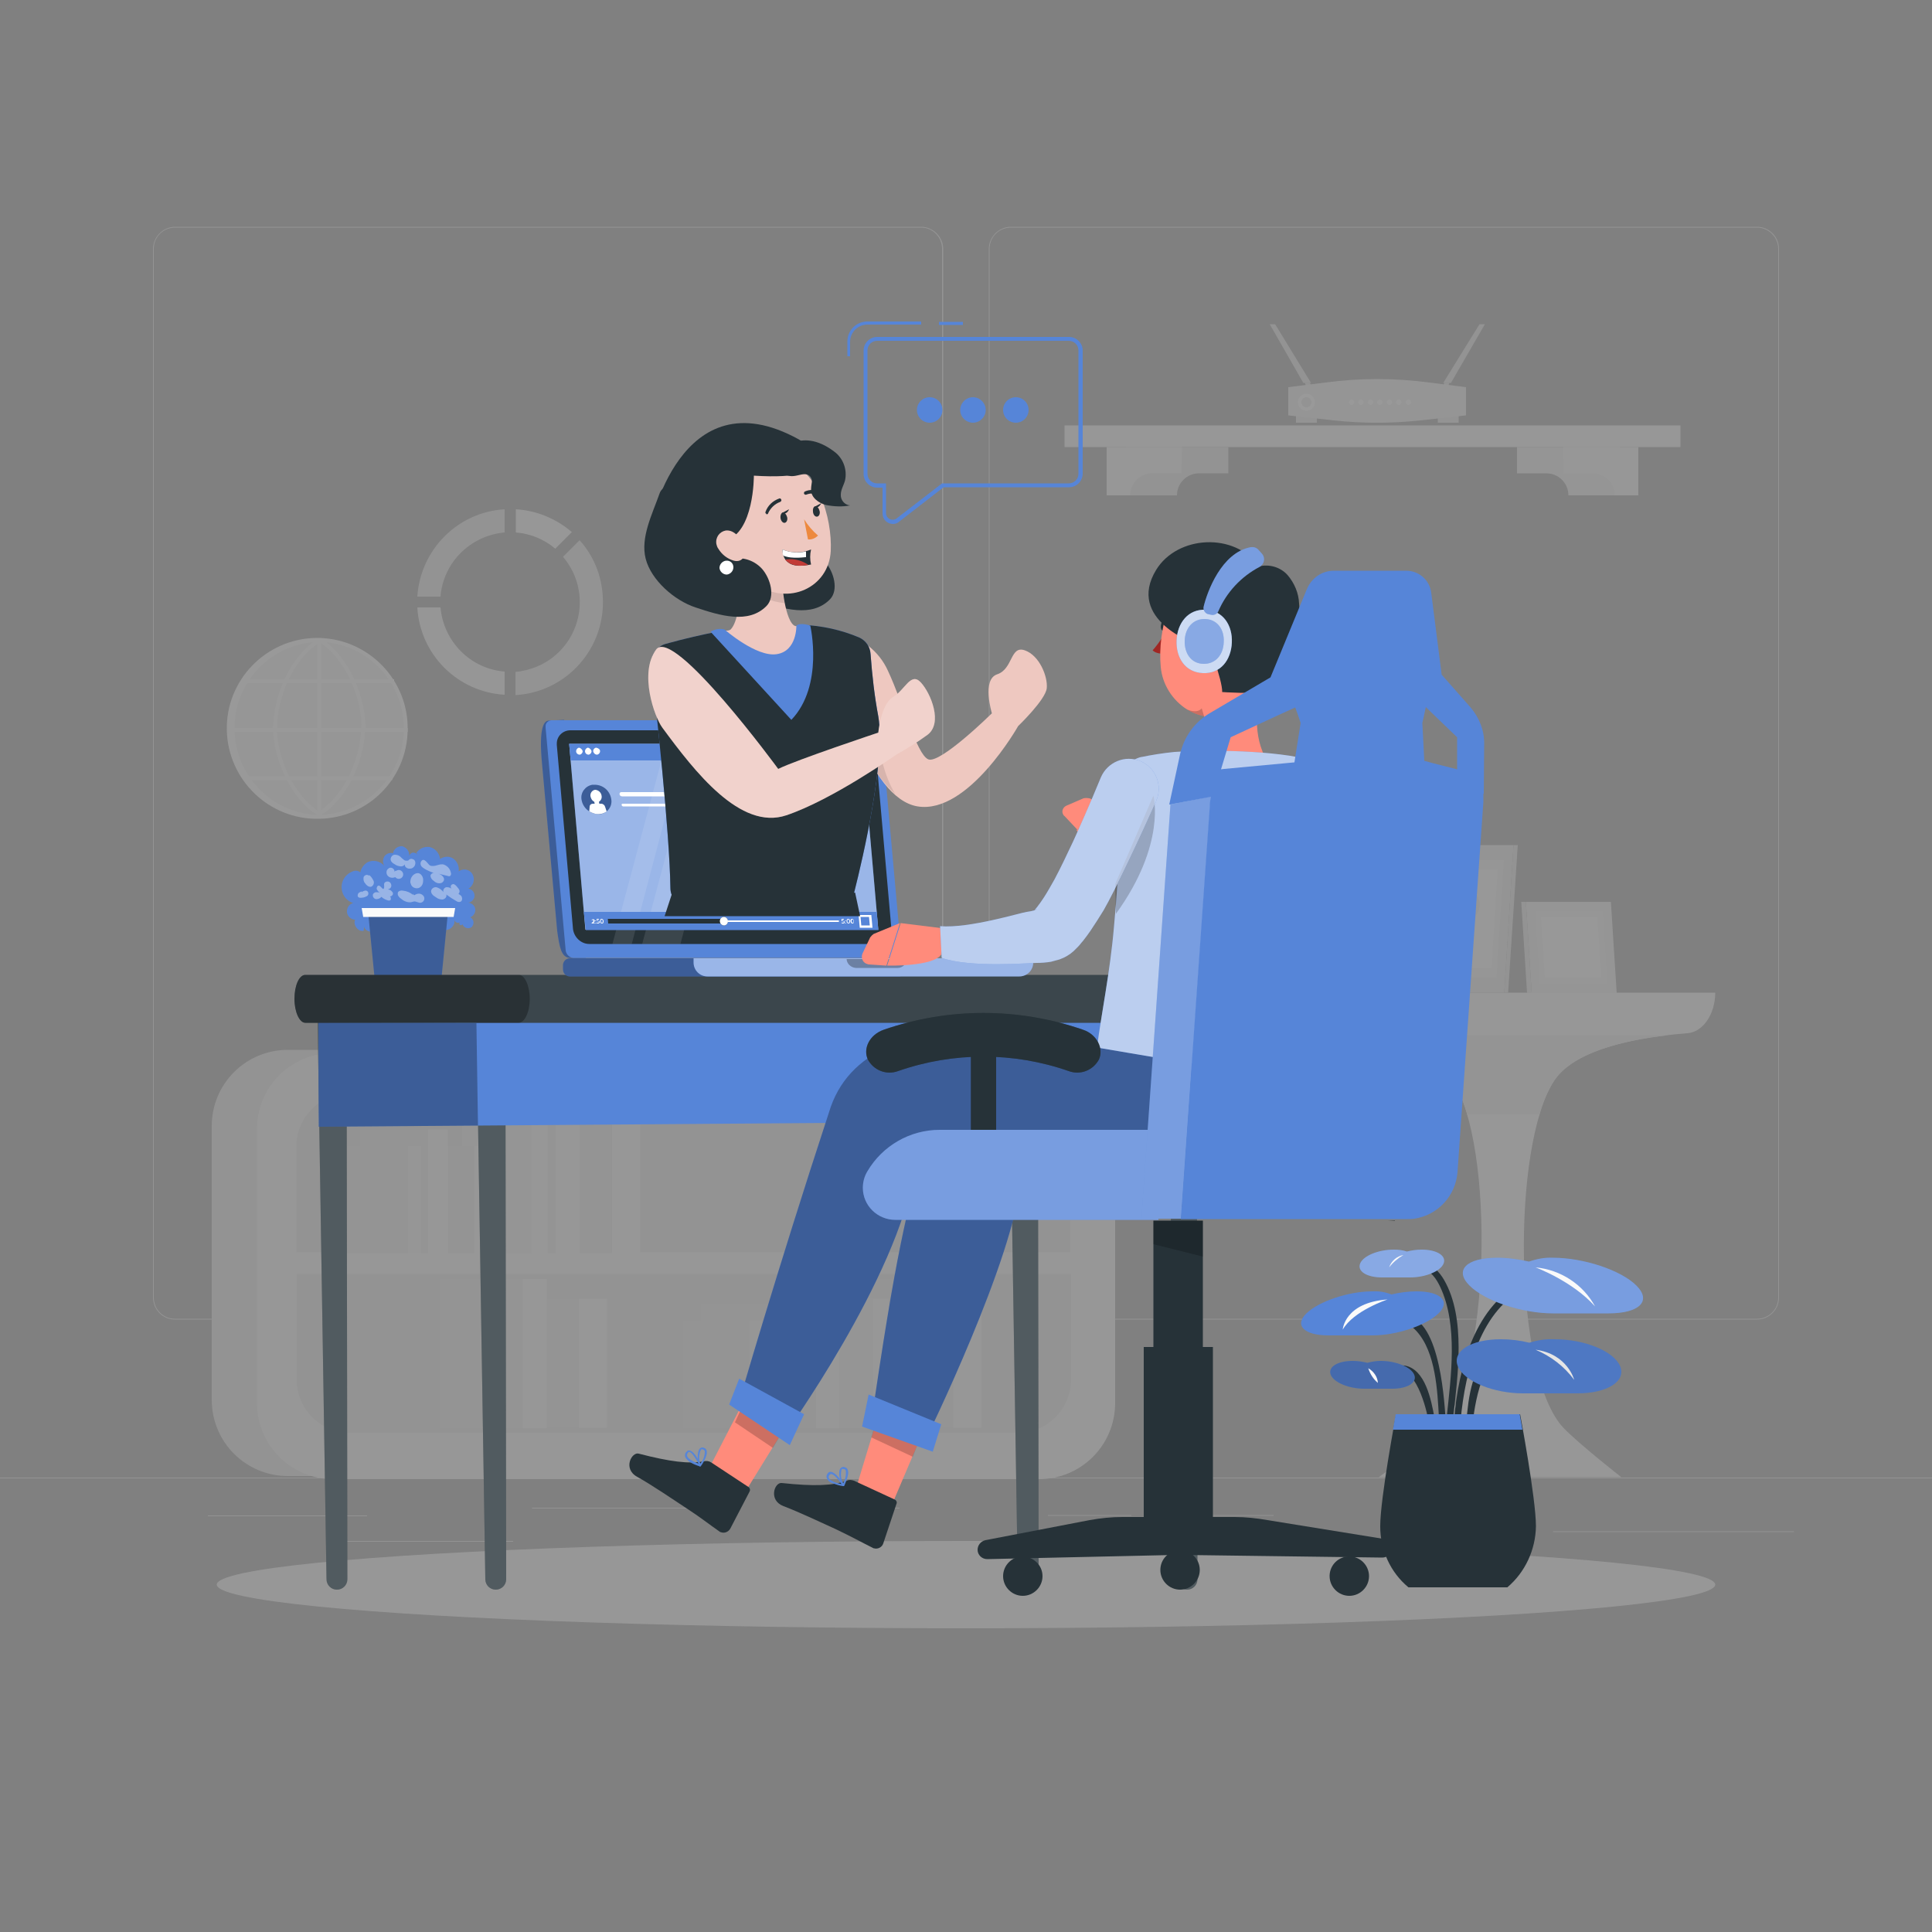 <?xml version="1.0" encoding="utf-8"?>
<!-- Generator: Adobe Illustrator 25.4.1, SVG Export Plug-In . SVG Version: 6.00 Build 0)  -->
<svg version="1.1" id="Layer_1" xmlns="http://www.w3.org/2000/svg" xmlns:xlink="http://www.w3.org/1999/xlink" x="0px" y="0px"
	 viewBox="0 0 500 500" style="enable-background:new 0 0 500 500;" xml:space="preserve">
<rect x="0" y="0" width="500" height="500" fill="#808080" stroke="none"/>
<style type="text/css">
	.st0{opacity:0.2;}
	.st1{fill:#E6E6E6;}
	.st2{fill:#E0E0E0;}
	.st3{fill:#F0F0F0;}
	.st4{fill:#FFFFFF;}
	.st5{fill:#EBEBEB;}
	.st6{fill:#FAFAFA;}
	.st7{fill:#F5F5F5;}
	.st8{fill:#263238;}
	.st9{fill:#5685D8;}
	.st10{opacity:0.1;enable-background:new    ;}
	.st11{opacity:0.2;fill:#FFFFFF;enable-background:new    ;}
	.st12{opacity:0.3;fill:#FFFFFF;enable-background:new    ;}
	.st13{opacity:0.2;enable-background:new    ;}
	.st14{opacity:0.4;}
	.st15{opacity:0.3;enable-background:new    ;}
	.st16{opacity:0.1;fill:#FFFFFF;enable-background:new    ;}
	.st17{opacity:0.4;fill:#FFFFFF;enable-background:new    ;}
	.st18{opacity:0.5;fill:#FFFFFF;enable-background:new    ;}
	.st19{fill:#EEC8C0;}
	.st20{fill:#ED893E;}
	.st21{fill:#C13B37;}
	.st22{fill:#A02724;}
	.st23{fill:#FF8B7B;}
	.st24{opacity:0.3;}
	.st25{opacity:0.6;fill:#FFFFFF;enable-background:new    ;}
	.st26{fill:#FAB27B;}
	.st27{opacity:0.7;fill:#FFFFFF;enable-background:new    ;}
	.st28{opacity:0.4;fill:#263238;enable-background:new    ;}
</style>
<g id="freepik--background-complete--inject-15" class="st0">
	<path class="st1" d="M238.4,341.5H45.3c-3.2,0-5.7-2.6-5.7-5.7V64.4c0-3.1,2.6-5.7,5.7-5.7h193.1c3.1,0,5.7,2.6,5.7,5.7l0,0v271.4
		C244.1,339,241.5,341.5,238.4,341.5z M45.3,58.9c-3,0-5.5,2.4-5.5,5.5v271.4c0,3,2.4,5.5,5.5,5.5h193.1c3,0,5.4-2.4,5.4-5.5V64.4
		c0-3-2.4-5.5-5.4-5.5H45.3z"/>
	<path class="st1" d="M454.7,341.5H261.6c-3.1,0-5.7-2.6-5.7-5.7V64.4c0-3.1,2.6-5.7,5.7-5.7h193.1c3.1,0,5.7,2.5,5.7,5.7v271.4
		C460.4,339,457.8,341.5,454.7,341.5z M261.6,58.9c-3,0-5.5,2.4-5.5,5.5v271.4c0,3,2.4,5.5,5.5,5.5h193.1c3,0,5.5-2.4,5.5-5.5V64.4
		c0-3-2.5-5.5-5.5-5.5H261.6z"/>
	<rect x="53.8" y="392.2" class="st2" width="41.2" height="0.2"/>
	<rect x="137.7" y="390.2" class="st2" width="41.3" height="0.2"/>
	<rect x="222.8" y="390.2" class="st2" width="10" height="0.2"/>
	<rect x="86.6" y="398.8" class="st2" width="46.2" height="0.2"/>
	<rect x="271.2" y="392.1" class="st2" width="21.6" height="0.2"/>
	<rect x="301.7" y="392.1" class="st2" width="27.9" height="0.2"/>
	<rect x="401.9" y="396.3" class="st2" width="62.4" height="0.2"/>
	<rect y="382.4" class="st2" width="500" height="0.2"/>
	<path class="st3" d="M169.8,289h19.4v-11.2c0-5.4-4.4-9.7-9.7-9.7l0,0l0,0c-5.4,0-9.7,4.4-9.7,9.7L169.8,289z"/>
	<circle class="st4" cx="179.6" cy="278.4" r="8.2"/>
	<circle class="st5" cx="179.8" cy="278.4" r="6.6"/>
	<path class="st6" d="M179,278.5c0,0.4,0.2,0.7,0.6,0.8c0.4,0,0.7-0.2,0.8-0.6c0-0.1,0-0.1,0-0.2c0-0.4-0.2-0.7-0.6-0.8
		c-0.4,0-0.7,0.2-0.8,0.6C179,278.4,179,278.4,179,278.5z"/>
	<polygon class="st6" points="179.8,278.8 182.8,275.9 182.5,275.6 179.8,278.2 174.9,273.9 174.6,274.2 	"/>
	<circle class="st3" cx="82.5" cy="188.5" r="22.9"/>
	<path class="st4" d="M82.6,211.9c-12.9,0.3-23.6-10-23.9-22.9c-0.3-12.9,10-23.6,22.9-23.9c0.3,0,0.6,0,1,0v1
		c-12.4,0.3-22.2,10.5-21.9,22.9c0.3,12,9.9,21.7,21.9,21.9V211.9z"/>
	<path class="st4" d="M82.6,211.9v-1c12.4-0.3,22.2-10.5,21.9-22.9c-0.3-12-9.9-21.7-21.9-21.9v-1c12.9,0.3,23.2,11,22.9,23.9
		C105.3,201.6,95.2,211.7,82.6,211.9L82.6,211.9z"/>
	<path class="st4" d="M94.6,188.5h-1c0-7.6-3.8-17.8-11.2-22.5l0.6-0.9C90.6,170.1,94.6,180.6,94.6,188.5z"/>
	<path class="st4" d="M82.9,211.1l-0.6-0.9c7.4-4.7,11.2-14.9,11.2-22.5h1C94.6,195.7,90.6,206.2,82.9,211.1z"/>
	<path class="st4" d="M71.7,188.5h-1c0-7.9,4-18.4,11.7-23.3l0.6,0.9C75.5,170.7,71.7,180.9,71.7,188.5z"/>
	<path class="st4" d="M82.3,211.1c-7.7-4.9-11.7-15.5-11.7-23.4h1c0,7.6,3.8,17.8,11.2,22.5L82.3,211.1z"/>
	<rect x="82.1" y="165.6" class="st4" width="1" height="45.8"/>
	<rect x="63.2" y="175.8" class="st4" width="38.8" height="1"/>
	<rect x="59.7" y="188.4" class="st4" width="45.8" height="1"/>
	<rect x="63.7" y="200.9" class="st4" width="37.8" height="1"/>
	<rect x="275.5" y="110.1" class="st7" width="159.4" height="5.6"/>
	<path class="st2" d="M318,115.7h-26.7v12.5h13.3c0-3.2,2.6-5.7,5.7-5.7h7.6V115.7z"/>
	<path class="st7" d="M305.9,115.7h-19.5v12.5h6.1c0-3.2,2.6-5.7,5.7-5.7l0,0h7.6L305.9,115.7z"/>
	<path class="st5" d="M392.5,115.7h26.7v12.5h-13.3c0-3.2-2.6-5.7-5.7-5.7c0,0,0,0,0,0h-7.6V115.7z"/>
	<path class="st7" d="M404.5,115.7H424v12.5h-6.1c0-3.2-2.6-5.7-5.7-5.7l0,0h-7.6L404.5,115.7z"/>
	<polygon class="st2" points="375.5,99.1 384.3,83.9 382.9,83.9 373.5,99.1 	"/>
	<polygon class="st2" points="337.3,99.1 328.6,83.9 330,83.9 339.3,99.1 	"/>
	<polygon class="st2" points="337.7,99.1 338.1,100.1 339.4,100.1 339,99.1 	"/>
	<polygon class="st2" points="375.1,99.1 374.7,100.1 373.4,100.1 373.8,99.1 	"/>
	<rect x="335.4" y="106" class="st2" width="5.4" height="3.4"/>
	<rect x="372.1" y="106" class="st2" width="5.4" height="3.4"/>
	<path class="st5" d="M379.4,107.5l-11.8,1.3c-7.5,0.8-15,0.8-22.4,0l-11.8-1.3v-7.3L343,99c8.9-1.2,17.9-1.2,26.9,0l9.5,1.2
		L379.4,107.5z"/>
	<path class="st4" d="M340.3,104.1c0,1.2-1,2.2-2.2,2.2s-2.2-1-2.2-2.2s1-2.2,2.2-2.2l0,0C339.3,101.9,340.3,102.9,340.3,104.1z"/>
	<circle class="st2" cx="338.1" cy="104.1" r="1.3"/>
	<path class="st4" d="M350.5,104.1c0,0.4-0.3,0.7-0.7,0.7l0,0c-0.4,0-0.7-0.3-0.7-0.7c0-0.4,0.3-0.7,0.7-0.7
		C350.2,103.4,350.5,103.7,350.5,104.1z"/>
	<path class="st4" d="M352.9,104.1c0,0.4-0.3,0.7-0.7,0.7c-0.4,0-0.7-0.3-0.7-0.7c0-0.4,0.3-0.7,0.7-0.7S352.9,103.7,352.9,104.1
		C352.9,104.1,352.9,104.1,352.9,104.1z"/>
	<path class="st4" d="M355.4,104.1c0,0.4-0.3,0.7-0.7,0.7c-0.4,0-0.7-0.3-0.7-0.7c0-0.4,0.3-0.7,0.7-0.7S355.4,103.7,355.4,104.1
		C355.4,104.1,355.4,104.1,355.4,104.1z"/>
	<path class="st4" d="M357.8,104.1c0,0.4-0.3,0.7-0.7,0.7c-0.4,0-0.7-0.3-0.7-0.7c0-0.4,0.3-0.7,0.7-0.7S357.8,103.7,357.8,104.1
		C357.8,104.1,357.8,104.1,357.8,104.1z"/>
	<path class="st4" d="M360.3,104.1c0,0.4-0.3,0.7-0.7,0.7c-0.4,0-0.7-0.3-0.7-0.7c0-0.4,0.3-0.7,0.7-0.7S360.3,103.7,360.3,104.1
		C360.3,104.1,360.3,104.1,360.3,104.1z"/>
	<path class="st4" d="M362.7,104.1c0,0.4-0.3,0.7-0.7,0.7c-0.4,0-0.7-0.3-0.7-0.7c0-0.4,0.3-0.7,0.7-0.7S362.7,103.7,362.7,104.1
		C362.7,104.1,362.7,104.1,362.7,104.1z"/>
	<path class="st4" d="M365.2,104.1c0,0.4-0.3,0.7-0.7,0.7c-0.4,0-0.7-0.3-0.7-0.7c0-0.4,0.3-0.7,0.7-0.7c0,0,0,0,0,0
		C364.9,103.4,365.2,103.7,365.2,104.1C365.2,104.1,365.2,104.1,365.2,104.1z"/>
	<path class="st7" d="M133.5,131.8v6c3.8,0.3,7.4,1.8,10.2,4.2l4.3-4.3C143.9,134.2,138.8,132.1,133.5,131.8z"/>
	<path class="st3" d="M130.6,173.8c-8.8-0.7-15.8-7.7-16.6-16.6h-6c0.7,12.2,10.4,21.9,22.6,22.6L130.6,173.8z"/>
	<path class="st2" d="M114,154.4c0.7-8.8,7.7-15.8,16.6-16.6v-6c-12.1,0.7-21.8,10.4-22.6,22.6H114z"/>
	<path class="st2" d="M150,139.8l-4.3,4.3c6.5,7.6,5.6,19-2,25.5c-2.9,2.5-6.5,3.9-10.3,4.3v6c13.3-0.8,23.4-12.2,22.6-25.5
		C155.7,148.9,153.6,143.8,150,139.8L150,139.8z"/>
	<path class="st2" d="M257.2,382H74.5c-10.9,0-19.7-8.8-19.7-19.7v-70.9c0-10.9,8.8-19.7,19.7-19.7h182.7c10.9,0,19.7,8.8,19.7,19.7
		v70.9C276.9,373.2,268.1,382,257.2,382z"/>
	<path class="st7" d="M268.9,382.8H86.2c-10.9,0-19.7-8.8-19.7-19.7v-70.9c0-10.9,8.8-19.7,19.7-19.7h182.7
		c10.9,0,19.7,8.8,19.7,19.7v70.9C288.6,374,279.8,382.8,268.9,382.8z"/>
	<path class="st2" d="M277.1,324.1H76.7l0,0v-27.4c0-7.6,6.2-13.7,13.7-13.7h172.9c7.6,0,13.7,6.2,13.7,13.7V324.1L277.1,324.1z"/>
	<path class="st2" d="M263.4,370.8H90.5c-7.6,0-13.7-6.2-13.7-13.7v-27.4l0,0h200.4l0,0v27.4C277.1,364.7,271,370.8,263.4,370.8
		C263.4,370.8,263.4,370.8,263.4,370.8z"/>
	<rect x="129.9" y="291" class="st1" width="28.4" height="33.4"/>
	<rect x="158.4" y="291" class="st7" width="7.3" height="33.4"/>
	<rect x="122.5" y="285.8" class="st1" width="21.3" height="38.6"/>
	<rect x="143.8" y="285.8" class="st7" width="6.2" height="38.6"/>
	<rect x="119.6" y="291" class="st5" width="18" height="33.4"/>
	<rect x="137.6" y="291" class="st7" width="4.1" height="33.4"/>
	<rect x="99.2" y="296.6" class="st1" width="23.6" height="27.8"/>
	<rect x="122.8" y="296.6" class="st7" width="6" height="27.8"/>
	<rect x="93.1" y="292.3" class="st1" width="17.7" height="32.1"/>
	<rect x="110.8" y="292.3" class="st7" width="5.1" height="32.1"/>
	<rect x="88.3" y="296.6" class="st1" width="17.2" height="27.8"/>
	<rect x="105.6" y="296.6" class="st3" width="3.4" height="27.8"/>
	<rect x="218.3" y="336.1" class="st1" width="28.4" height="33.4"/>
	<rect x="246.7" y="336.1" class="st7" width="7.3" height="33.4"/>
	<rect x="210.9" y="331" class="st1" width="21.3" height="38.6"/>
	<rect x="232.2" y="331" class="st7" width="6.2" height="38.6"/>
	<rect x="121.4" y="336.1" class="st1" width="28.4" height="33.4"/>
	<rect x="149.8" y="336.1" class="st7" width="7.3" height="33.4"/>
	<rect x="114" y="331" class="st1" width="21.3" height="38.6"/>
	<rect x="135.3" y="331" class="st7" width="6.2" height="38.6"/>
	<rect x="207.9" y="336.1" class="st5" width="18" height="33.4"/>
	<rect x="225.9" y="336.1" class="st7" width="4.1" height="33.4"/>
	<rect x="187.6" y="341.8" class="st1" width="23.6" height="27.8"/>
	<rect x="211.2" y="341.8" class="st7" width="6" height="27.8"/>
	<rect x="181.4" y="337.5" class="st1" width="17.7" height="32.1"/>
	<rect x="199.1" y="337.5" class="st7" width="5.1" height="32.1"/>
	<rect x="176.7" y="341.8" class="st1" width="17.2" height="27.8"/>
	<rect x="193.9" y="341.8" class="st3" width="3.4" height="27.8"/>
	<path class="st7" d="M443.9,256.9H332.4c0,5.6,3.2,10.2,7.3,10.4c12,0.7,30.4,3.3,36.3,12.4c10.9,16.9,9.8,76.1-3.2,89.8
		c-4.1,4.3-16,12.8-16,12.8h62.8c0,0-11.1-8.7-15-12.8c-13-13.8-13.4-73-2.4-89.8c5.6-8.6,22.9-11.4,34.5-12.3
		C440.7,267.1,443.9,262.5,443.9,256.9z"/>
	<path class="st1" d="M346.2,267.9c11.3,1.2,24.9,4.3,29.8,11.8c1.6,2.7,2.9,5.6,3.7,8.7h18.7c0.8-3.1,2.1-6,3.8-8.7
		c4.9-7.5,18.6-10.6,29.7-11.8H346.2z"/>
	<polygon class="st5" points="396.4,257 394.9,233.4 416.9,233.4 418.4,257 	"/>
	<polygon class="st2" points="396.4,257 394.9,233.4 393.7,233.4 395.2,257 	"/>
	<polygon class="st3" points="398.5,254.6 397.3,235.8 414.8,235.8 416,254.6 	"/>
	<polygon class="st6" points="399.8,253 398.8,237.3 413.4,237.3 414.4,253 	"/>
	<polygon class="st1" points="389.3,256.9 367.2,256.9 369.6,218.7 391.7,218.7 	"/>
	<polygon class="st2" points="389.3,256.9 390.3,256.9 392.8,218.7 391.7,218.7 	"/>
	<polygon class="st3" points="387.3,253 369.7,253 371.6,222.6 389.2,222.6 	"/>
	<polygon class="st6" points="386,250.5 371.3,250.5 372.9,225.1 387.6,225.1 	"/>
	<path class="st5" d="M378.6,236.6L378.6,236.6c0.6,1,1.9,1.3,2.9,0.7c0.3-0.2,0.5-0.4,0.7-0.7l0,0c1-1.5,1-3.4,0-4.9l0,0
		c-0.6-1-1.9-1.3-2.9-0.7c-0.3,0.2-0.5,0.4-0.7,0.7l0,0C377.6,233.1,377.6,235.1,378.6,236.6z"/>
	<path class="st3" d="M379.6,240.8L379.6,240.8c-0.4-0.7-1.4-1-2.1-0.5c-0.2,0.1-0.4,0.3-0.5,0.5l0,0c-1.2,1.6-0.3,4.4,1.3,4.4l0,0
		C380,245.2,380.8,242.4,379.6,240.8z"/>
</g>
<g id="freepik--Shadows--inject-15" class="st0">
	<g id="freepik--Shadow--inject-214--inject-15">
		<ellipse id="freepik--path--inject-214--inject-15" class="st7" cx="250" cy="410.1" rx="193.9" ry="11.3"/>
	</g>
</g>
<g id="freepik--Plants--inject-15">
	<path class="st8" d="M391.1,335.7c-10,7.7-12.9,24.6-13.4,36.5c0,1.1-1.7,1.1-1.7,0c0.5-12.6,3.4-29.6,14.2-38
		C391.1,333.5,392,335,391.1,335.7L391.1,335.7z"/>
	<path class="st8" d="M367.9,327c2.5-0.3,4.7,2.3,5.8,4.2c5.8,10,3.5,25,2.4,35.6c-0.1,1.1-1.8,1.1-1.7,0c1.1-10.4,3-23.9-1.7-33.8
		c-0.8-1.7-2.5-4.6-4.9-4.4C366.8,328.8,366.8,327.1,367.9,327L367.9,327z"/>
	<path class="st8" d="M361.7,340.7c10.7-2.6,12,21.1,12.4,26.2c0.1,1.1-1.6,1.1-1.7,0c-0.4-6.9-0.8-16.9-5.8-22.4
		c-1-1.1-2.8-2.6-4.4-2.2C361.1,342.6,360.6,341,361.7,340.7L361.7,340.7z"/>
	<path class="st8" d="M393.4,352.2c-8.9-6.6-11.7,10.7-12.2,15.6c-0.1,1.1-1.8,1.1-1.7,0c0.5-5.6,1.4-15.8,7.9-18.2
		c2.3-0.8,4.9-0.3,6.9,1.1C395.1,351.4,394.3,352.9,393.4,352.2L393.4,352.2z"/>
	<path class="st8" d="M358.2,355.3c1.4-1.4,3.3-2.1,5.3-1.9c5.4,0.9,6.9,9,7.7,13.3c0.2,1.1-1.4,1.5-1.6,0.5
		c-0.7-3.6-4.1-16.7-10.1-10.6c-0.4,0.3-0.9,0.2-1.2-0.1C358,356.1,358,355.6,358.2,355.3L358.2,355.3z"/>
	<path class="st8" d="M390.1,410.8h-25.6c-4.7-3.9-7.3-9.7-7.3-15.8c0-7.3,4.1-29,4.1-29h32.1c0,0,4.1,21.8,4.1,29
		C397.4,401.1,394.7,406.9,390.1,410.8z"/>
	<path class="st9" d="M394.2,360.6c-7.7,0-15.3-3.1-16.9-7s3.4-7,11.1-7c2.5,0,5,0.3,7.4,0.9c2.1-0.7,4.4-1,6.6-0.9
		c7.7,0,15.3,3.1,16.9,7s-3.4,7-11.1,7H394.2z"/>
	<path class="st10" d="M394.2,360.6c-7.7,0-15.3-3.1-16.9-7s3.4-7,11.1-7c2.5,0,5,0.3,7.4,0.9c2.1-0.7,4.4-1,6.6-0.9
		c7.7,0,15.3,3.1,16.9,7s-3.4,7-11.1,7H394.2z"/>
	<path class="st9" d="M343.8,345.6c-6.3,0-8.9-2.6-5.7-5.7s10.8-5.7,17.1-5.7c1.7-0.1,3.4,0.2,4.9,0.8c2.1-0.5,4.3-0.8,6.5-0.8
		c6.3,0,8.9,2.6,5.7,5.7s-10.8,5.7-17.1,5.7H343.8z"/>
	<path class="st9" d="M401.9,339.9c-8,0-17.6-3.2-21.6-7.2s-0.8-7.2,7.2-7.2c2.7,0,5.5,0.4,8.2,1c2-0.7,4.1-1.1,6.2-1
		c7.9,0,17.6,3.2,21.6,7.2s0.8,7.2-7.2,7.2H401.9z"/>
	<path class="st11" d="M401.9,339.9c-8,0-17.6-3.2-21.6-7.2s-0.8-7.2,7.2-7.2c2.7,0,5.5,0.4,8.2,1c2-0.7,4.1-1.1,6.2-1
		c7.9,0,17.6,3.2,21.6,7.2s0.8,7.2-7.2,7.2H401.9z"/>
	<path class="st9" d="M357.7,330.6c-4,0-6.5-1.6-5.7-3.6s4.7-3.6,8.7-3.6c1.1,0,2.3,0.1,3.4,0.5c1.2-0.3,2.5-0.5,3.8-0.5
		c4,0,6.5,1.6,5.7,3.6s-4.7,3.6-8.7,3.6H357.7z"/>
	<path class="st12" d="M357.7,330.6c-4,0-6.5-1.6-5.7-3.6s4.7-3.6,8.7-3.6c1.1,0,2.3,0.1,3.4,0.5c1.2-0.3,2.5-0.5,3.8-0.5
		c4,0,6.5,1.6,5.7,3.6s-4.7,3.6-8.7,3.6H357.7z"/>
	<path class="st9" d="M353.1,359.4c-4,0-7.9-1.6-8.7-3.6s1.7-3.6,5.7-3.6c1.3,0,2.6,0.2,3.8,0.5c1.1-0.3,2.2-0.5,3.4-0.5
		c4,0,7.9,1.6,8.7,3.6s-1.7,3.6-5.7,3.6H353.1z"/>
	<path class="st13" d="M353.1,359.4c-4,0-7.9-1.6-8.7-3.6s1.7-3.6,5.7-3.6c1.3,0,2.6,0.2,3.8,0.5c1.1-0.3,2.2-0.5,3.4-0.5
		c4,0,7.9,1.6,8.7,3.6s-1.7,3.6-5.7,3.6H353.1z"/>
	<path class="st9" d="M360.5,370c0.4-2.4,0.7-4,0.7-4h32.1c0,0,0.3,1.6,0.7,4H360.5z"/>
	<path class="st6" d="M359.1,336.3c0,0-8.8,2.9-11.6,7.8C347.5,344.1,347.9,337.1,359.1,336.3z"/>
	<path class="st6" d="M363.2,324.8c-1.4,0.8-2.7,1.9-3.7,3.2C360.1,326.3,361.5,325.1,363.2,324.8z"/>
	<path class="st6" d="M397.4,328c0,0,9.5,3.5,15.4,10.1C409.7,332.4,403.9,328.6,397.4,328z"/>
	<path class="st1" d="M397.4,349.3c4,1.7,7.4,4.3,10,7.8C407.4,357.1,405.7,350.4,397.4,349.3z"/>
	<path class="st6" d="M354.1,354.1c1.4,0.8,2.4,2.2,2.5,3.8C355.4,356.9,354.6,355.6,354.1,354.1z"/>
	<path class="st9" d="M107.6,221c0.7-1.3,2.1-2,3.6-1.8c1.5,0.4,2.5,1.6,2.7,3.1c1-0.7,2.4-0.8,3.4-0.1c1,0.7,1.6,2,1.4,3.3
		c1.1-0.8,2.7-0.6,3.5,0.6c0,0.1,0.1,0.1,0.1,0.2c0.7,1.3,0.2,3-1.1,3.7c1,0.1,1.7,1,1.6,2c-0.1,0.8-0.8,1.5-1.6,1.6
		c0.9,0.1,1.7,0.8,1.8,1.7c0.1,0.9-0.5,1.8-1.3,2.1c0.8,0.4,1.1,1.4,0.6,2.2c-0.1,0.1-0.1,0.2-0.2,0.3c-0.6,0.5-1.6,0.4-2.1-0.2
		c-0.1-0.1-0.2-0.3-0.3-0.5c-0.1,0.2-0.4,0.3-0.6,0.2c0,0-0.1,0-0.1-0.1c-0.2-0.2-0.1-0.6,0.1-0.8c0,0,0,0,0.1,0
		c-0.3,0.4-0.9,0.4-1.3,0.1c-0.1-0.1-0.2-0.3-0.3-0.5c0.3,1.6-1.6,3.1-3,2.4c0.3,0.7-0.1,1.5-0.7,1.8c0,0-0.1,0-0.1,0
		c-0.7,0.1-1.5,0-2.2-0.4c-0.6-0.4-1.4-0.6-2.1-0.7c-0.7,0.1-1.3,0.3-1.9,0.5c-2.1,0.6-4.3,0-5.8-1.5c-0.9,1-2.4,1.1-3.5,0.3
		c-0.3-0.2-0.5-0.5-0.7-0.9c-0.1,0.8-0.8,1.4-1.6,1.5c-0.8,0-1.6-0.5-1.8-1.3c0,0.4,0,0.7-0.1,1.1c-1.4,0.3-2.8-1.5-2.2-2.9
		c-1.1,0-2-0.9-2.1-1.9c-0.1-1.1,0.5-2.1,1.6-2.4c-2.3-0.7-3.5-3.2-2.8-5.4c0.4-1.3,1.4-2.3,2.7-2.8c0.7-0.3,1.4-0.2,2,0.3
		c0.5,0.5,0.6,1.2,0.1,1.8c0,0-0.1,0.1-0.1,0.1c-0.5-1.7,0.2-3.5,1.7-4.5c1.5-0.8,3.4-0.4,4.5,0.9c-0.5-0.7-0.5-1.7,0-2.5
		c0.5-0.7,1.4-1,2.2-0.8c0.2-1.1,1.3-1.9,2.4-1.8c1.1,0.3,1.9,1.3,1.8,2.5c0.2-0.6,0.8-1,1.4-0.8c0.2,0.1,0.5,0.2,0.6,0.4
		C108.3,220.7,107.6,221,107.6,221z"/>
	<g class="st14">
		<path class="st6" d="M107.2,231.7c0.4-0.3,1-0.5,1.5-0.4c0.5,0.1,1,0.5,1.1,1c0.1,0.6-0.2,1.1-0.8,1.3c-0.6,0.2-1.3-0.4-1.9-0.3
			c-0.2,0.1-0.5,0.1-0.7,0.2c-1,0.1-1.9-0.3-2.6-0.9c-0.3-0.2-0.5-0.4-0.7-0.7c-0.2-0.3-0.2-0.7-0.1-1c0.3-0.4,0.8-0.5,1.3-0.4
			c1,0.1,1.9,0.5,2.6,1.1c0-0.1,0-0.3-0.1-0.4L107.2,231.7z"/>
		<path class="st6" d="M93.6,230.9c0.2-0.2,0.5-0.3,0.8-0.4c0.4-0.1,0.8,0.1,0.9,0.5c0.1,0.3,0,0.7-0.3,0.9
			c-0.4,0.2-0.8,0.4-1.2,0.4c-0.4,0.1-1,0.1-1.2-0.3c-0.1-0.3,0-0.6,0.2-0.9c0.3-0.2,0.5-0.3,0.8-0.4L93.6,230.9z"/>
		<path class="st6" d="M115,223.8c0.9,0.4,1.5,1.1,1.7,2.1c0.1,0.3,0,0.6-0.2,0.8c-0.2,0.1-0.4,0.1-0.6,0l-2.5-0.6
			c0.4,0.1,0.8,0.3,1.1,0.6c0.3,0.3,0.5,0.7,0.4,1.1c-0.2,0.5-0.6,0.8-1.2,0.8c-0.5,0-1-0.2-1.4-0.6c-0.5-0.3-0.8-0.7-0.9-1.3
			c0-0.5,0.7-1,1.1-0.7c-0.9-0.3-1.9-0.7-2.7-1.2c-0.3-0.2-0.6-0.4-0.8-0.7c-0.2-0.3-0.2-0.7-0.1-1c0.8-1.6,1.9,0.7,2.4,0.9
			C112.6,224.5,113.8,223.3,115,223.8z"/>
		<path class="st6" d="M118.9,230.4c0.1,0.3,0,0.6-0.2,0.9c-0.2,0.2-0.6,0.1-0.7-0.1c0,0,0-0.1-0.1-0.1c0.6,0.1,1.1,0.4,1.5,0.8
			c0.3,0.5,0.3,1.3-0.3,1.5c-0.4,0.1-0.7,0-1-0.2c-0.9-0.5-1.8-1.1-2.6-1.7c0.2,0.6-0.3,1.2-1,1.3c-0.6,0-1.2-0.2-1.7-0.6
			c-0.7-0.4-1.4-1-1.2-1.8c0.2-0.6,1-1,1.6-0.7c0.6,0.2,1.2,0.7,1.6,1.2c-0.3-0.5,0.2-1.3,0.8-1.3c0.6,0,1.2,0.2,1.6,0.7
			c-0.7-0.4-0.8-1.4,0.1-1.5C117.7,228.7,118.7,229.9,118.9,230.4z"/>
		<path class="st6" d="M99.9,228.2c0.5-0.2,1.1,0,1.3,0.6c0.2,0.5,0,1.1-0.6,1.3c-0.1,0-0.2,0.1-0.2,0.1c0.4,0,0.8,0.2,1.1,0.6
			c0.2,0.2,0.2,0.4,0.2,0.6c-0.1,0.3-0.4,0.6-0.8,0.6c-0.4,0-0.7-0.1-1-0.3c0.4,0,0.7,0.1,1,0.3c0.3,0.2,0.3,0.6,0.2,0.9
			c0,0,0,0,0,0c-0.2,0.2-0.5,0.2-0.8,0.1c-0.6-0.2-1.2-0.5-1.6-0.9c-0.3,0.4-0.8,0.6-1.4,0.6c-0.5-0.1-0.9-0.6-0.8-1.1
			c0,0,0,0,0-0.1c0.1-0.3,0.5-0.6,0.8-0.6c0.4,0,0.7,0,1.1,0.2c-0.4-0.2-0.7-0.6-0.9-1c-0.1-0.4,0.2-1,0.6-0.9s0.7,0.7,1.1,0.9
			C99.8,229.5,98.9,228.6,99.9,228.2z"/>
		<path class="st6" d="M108.8,226.2c0.5,0.4,0.8,1.1,0.7,1.8c0,0.8-0.4,1.5-1.1,1.8c-0.9,0.3-1.9-0.2-2.1-1.1c0-0.1,0-0.1-0.1-0.2
			c-0.1-1,0.4-2,1.3-2.4C108,225.9,108.4,225.9,108.8,226.2z"/>
		<path class="st6" d="M102.5,225.4l-0.2,0.2c0.4-0.5,1.1-0.6,1.6-0.2c0.5,0.4,0.6,1.1,0.2,1.6s-1.1,0.6-1.6,0.2
			c-0.1-0.1-0.1-0.1-0.2-0.2c-0.7,0.3-1.5,0.2-2-0.4c-0.4-0.5-0.4-1.4,0.2-1.8c0,0,0.1,0,0.1-0.1c0.5-0.3,1.1-0.1,1.4,0.4
			c0.1,0.2,0.1,0.3,0.1,0.5l0.3-0.3L102.5,225.4z"/>
		<path class="st6" d="M95.6,226.5c0.5,0.4,0.8,0.9,1.1,1.5c0.2,0.6-0.1,1.3-0.7,1.5c-0.6,0.1-1.2-0.4-1.5-0.9
			c-0.4-0.4-0.5-1-0.4-1.6c0.2-0.5,0.9-0.8,1.3-0.4L95.6,226.5z"/>
		<path class="st6" d="M105.6,222.8c0.3-0.5,0.9-0.7,1.3-0.4c0,0,0,0,0.1,0c0.5,0.3,0.6,0.9,0.4,1.5c-0.2,0.5-0.7,0.9-1.3,0.9
			c-0.7,0.1-1.5-0.5-1.3-1.1c-0.3,0.4-0.8,0.6-1.3,0.5c-0.5-0.1-0.9-0.2-1.3-0.5c-0.6-0.3-1.2-0.8-1.1-1.5c0.1-0.5,0.5-1,1.1-1
			c0.5,0,1.1,0.2,1.4,0.5c0.3,0.3,0.6,0.6,0.9,0.8c0.3,0.3,0.8,0.3,1.2,0.2L105.6,222.8z"/>
	</g>
	<polygon class="st9" points="97,253.7 114.2,253.7 115.9,236.4 95.3,236.4 	"/>
	<polygon class="st15" points="97,253.7 114.2,253.7 115.9,236.4 95.3,236.4 	"/>
	<polygon class="st6" points="94,237.3 117.4,237.3 117.8,235 93.6,235 	"/>
</g>
<g id="freepik--Desk--inject-15">
	<path class="st8" d="M123.3,264.6h7.5l0.2,144.1c0,1.5-1.2,2.7-2.7,2.7l0,0c-1.5,0-2.7-1.2-2.7-2.7L123.3,264.6z"/>
	<path class="st11" d="M123.3,264.6h7.5l0.2,144.1c0,1.5-1.2,2.7-2.7,2.7l0,0c-1.5,0-2.7-1.2-2.7-2.7L123.3,264.6z"/>
	<path class="st8" d="M82.2,264.6h7.5l0.2,144.1c0,1.5-1.2,2.7-2.7,2.7c0,0,0,0,0,0l0,0c-1.5,0-2.7-1.2-2.7-2.7L82.2,264.6z"/>
	<path class="st11" d="M82.2,264.6h7.5l0.2,144.1c0,1.5-1.2,2.7-2.7,2.7c0,0,0,0,0,0l0,0c-1.5,0-2.7-1.2-2.7-2.7L82.2,264.6z"/>
	<path class="st8" d="M302.2,264.6h7.5l0.2,144.1c0,1.5-1.2,2.7-2.7,2.7c0,0,0,0,0,0l0,0c-1.5,0-2.7-1.2-2.7-2.7L302.2,264.6z"/>
	<path class="st11" d="M302.2,264.6h7.5l0.2,144.1c0,1.5-1.2,2.7-2.7,2.7c0,0,0,0,0,0l0,0c-1.5,0-2.7-1.2-2.7-2.7L302.2,264.6z"/>
	<path class="st8" d="M261.1,264.6h7.5l0.2,144.1c0,1.5-1.2,2.7-2.7,2.7l0,0c-1.5,0-2.7-1.2-2.7-2.7L261.1,264.6z"/>
	<path class="st11" d="M261.1,264.6h7.5l0.2,144.1c0,1.5-1.2,2.7-2.7,2.7l0,0c-1.5,0-2.7-1.2-2.7-2.7L261.1,264.6z"/>
	<polygon class="st9" points="82.5,291.6 309,289.9 309,264.6 82.4,264.6 	"/>
	<polygon class="st15" points="123.3,264.8 123.7,291.3 82.5,291.6 82.4,264.6 	"/>
	<path class="st8" d="M317.8,258.5L317.8,258.5c0-3.4-1.3-6.2-2.8-6.2H79c-1.6,0-2.8,2.8-2.8,6.2l0,0c0,3.4,1.3,6.2,2.8,6.2h236
		C316.6,264.7,317.8,261.9,317.8,258.5z"/>
	<path class="st16" d="M317.8,258.5L317.8,258.5c0-3.4-1.3-6.2-2.8-6.2H79c-1.6,0-2.8,2.8-2.8,6.2l0,0c0,3.4,1.3,6.2,2.8,6.2h236
		C316.6,264.7,317.8,261.9,317.8,258.5z"/>
	<path class="st15" d="M137.1,258.5L137.1,258.5c0-3.4-1.3-6.2-2.8-6.2H79c-1.6,0-2.8,2.8-2.8,6.2l0,0c0,3.4,1.3,6.2,2.8,6.2h55.2
		C135.8,264.7,137.1,261.9,137.1,258.5z"/>
</g>
<g id="freepik--speech-bubble--inject-15">
	<path class="st9" d="M231.1,135.6c-1.5,0-2.7-1.2-2.7-2.7v-6.7H227c-1.9,0-3.5-1.6-3.5-3.5V90.7c0-1.9,1.6-3.5,3.5-3.5h49.7
		c1.9,0,3.5,1.6,3.5,3.5v31.9c0,1.9-1.6,3.5-3.5,3.5l0,0h-32.5l-11.5,8.9C232.3,135.4,231.7,135.6,231.1,135.6z M227,88.2
		c-1.4,0-2.5,1.1-2.5,2.5v31.9c0,1.4,1.1,2.5,2.5,2.5h2.3v7.7c0,1,0.8,1.7,1.7,1.7c0.4,0,0.7-0.1,1-0.3l11.8-9.1h32.8
		c1.4,0,2.5-1.1,2.5-2.5V90.7c0-1.4-1.1-2.5-2.5-2.5H227z"/>
	<rect x="243" y="83.3" class="st9" width="6.2" height="0.8"/>
	<path class="st9" d="M220.1,92.2h-0.8v-3.8c0-2.9,2.3-5.2,5.2-5.2h13.9V84h-13.9c-2.5,0-4.5,2-4.5,4.5l0,0V92.2z"/>
	<circle class="st9" cx="240.6" cy="106.1" r="3.3"/>
	<path class="st9" d="M255.1,106.1c0,1.8-1.5,3.3-3.3,3.3c-1.8,0-3.3-1.5-3.3-3.3c0-1.8,1.5-3.3,3.3-3.3c0,0,0,0,0,0
		C253.6,102.8,255.1,104.3,255.1,106.1z"/>
	<circle class="st9" cx="262.9" cy="106.1" r="3.3"/>
</g>
<g id="freepik--character-1--inject-15">
	<path class="st9" d="M142,186.5l4-0.2l5.6,61.6h-4.2c-2.1-0.2-2.6-2.6-3.2-7l-3.9-43C139.3,187.7,141,186.5,142,186.5z"/>
	<path class="st15" d="M142,186.5l4-0.2l5.6,61.6h-4.2c-2.1-0.2-2.6-2.6-3.2-7l-3.9-43C139.3,187.7,141,186.5,142,186.5z"/>
	<path class="st9" d="M148.3,247.9h83.4c0.9-0.1,1.6-0.8,1.5-1.7c0-0.1,0-0.1,0-0.2l-5.2-57.7c0-1-0.8-1.9-1.9-1.9h-83.4
		c-0.9,0.1-1.6,0.8-1.5,1.7c0,0.1,0,0.1,0,0.2l5.2,57.7C146.5,246.9,147.3,247.8,148.3,247.9z"/>
	<polygon class="st9" points="151.5,240.6 227.3,240.6 223.1,192.5 147.3,192.5 	"/>
	<path class="st8" d="M152.5,244.3h74.7c1.9,0,3.5-1.5,3.5-3.4c0-0.1,0-0.3,0-0.4l-4.2-47.7c-0.2-2.1-2-3.8-4.2-3.8h-74.7
		c-1.9,0-3.5,1.5-3.5,3.4c0,0.1,0,0.3,0,0.4l4.2,47.7C148.6,242.6,150.4,244.3,152.5,244.3z"/>
	<polygon class="st9" points="151.5,240.6 227.3,240.6 223.1,192.5 147.3,192.5 	"/>
	<polygon class="st17" points="151.5,240.6 227.3,240.6 223.1,192.5 147.3,192.5 	"/>
	<polygon class="st16" points="173.3,188.9 158.5,244.3 163.5,244.3 178.1,188.9 	"/>
	<polygon class="st16" points="181,188.9 166.2,244.3 176.1,244.3 190.7,188.9 	"/>
	<path class="st9" d="M158.2,206.9c0.3,1.8-1,3.5-2.8,3.8c-0.2,0-0.4,0-0.6,0c-2.2-0.1-4-1.7-4.3-3.8c-0.3-1.8,1-3.5,2.8-3.8
		c0.2,0,0.4,0,0.6,0C156.1,203.1,157.9,204.7,158.2,206.9z"/>
	<path class="st15" d="M158.2,206.9c0.3,1.8-1,3.5-2.8,3.8c-0.2,0-0.4,0-0.6,0c-2.2-0.1-4-1.7-4.3-3.8c-0.3-1.8,1-3.5,2.8-3.8
		c0.2,0,0.4,0,0.6,0C156.1,203.1,157.9,204.7,158.2,206.9z"/>
	<path class="st4" d="M154.8,210.7c0.8,0,1.5-0.2,2.2-0.7l-0.4-1.2c-0.1-0.4-0.5-0.8-1-0.8h-0.5l-0.1-0.5c0.5-0.3,0.8-0.9,0.7-1.5
		c-0.1-0.9-0.8-1.5-1.6-1.6c-0.7,0-1.3,0.7-1.3,1.4c0,0.1,0,0.1,0,0.2c0.1,0.6,0.4,1.2,1,1.5l0.1,0.5h-0.5c-0.4,0-0.8,0.3-0.8,0.8
		l-0.1,1.2C153.3,210.4,154,210.7,154.8,210.7z"/>
	<path class="st4" d="M161,206.1h15.1c0.7,0,0.6-1.1-0.1-1.1h-15.2C160.1,205,160.2,206.1,161,206.1L161,206.1z"/>
	<path class="st4" d="M161.3,208.7h19.9c0.5,0,0.4-0.7-0.1-0.7h-19.9C160.7,207.9,160.8,208.7,161.3,208.7z"/>
	<path class="st8" d="M184.9,208.3c0.1,0.4-0.2,0.8-0.6,0.8c0,0-0.1,0-0.2,0c-0.5,0-0.9-0.4-0.9-0.8c-0.1-0.4,0.2-0.8,0.6-0.8
		c0,0,0.1,0,0.1,0C184.4,207.5,184.8,207.8,184.9,208.3z"/>
	<path class="st18" d="M184.9,208.3c0.1,0.4-0.2,0.8-0.6,0.8c0,0-0.1,0-0.2,0c-0.5,0-0.9-0.4-0.9-0.8c-0.1-0.4,0.2-0.8,0.6-0.8
		c0,0,0.1,0,0.1,0C184.4,207.5,184.8,207.8,184.9,208.3z"/>
	<polygon class="st9" points="147.3,192.5 147.7,196.8 223.4,196.8 223.1,192.5 	"/>
	<path class="st4" d="M150.8,194.4c0,0.4-0.3,0.8-0.7,0.9c0,0-0.1,0-0.1,0c-0.5,0-0.9-0.4-0.9-0.9c0-0.4,0.3-0.8,0.7-0.9
		c0,0,0.1,0,0.1,0C150.3,193.6,150.7,194,150.8,194.4z"/>
	<path class="st4" d="M153.1,194.4c0,0.4-0.3,0.8-0.7,0.9c0,0-0.1,0-0.1,0c-0.5,0-0.9-0.4-0.9-0.9c0-0.4,0.3-0.8,0.7-0.9
		c0,0,0.1,0,0.1,0C152.6,193.6,153,194,153.1,194.4z"/>
	<path class="st4" d="M155.3,194.4c0,0.4-0.3,0.8-0.7,0.9c0,0-0.1,0-0.1,0c-0.5,0-0.9-0.4-1-0.9c0-0.4,0.3-0.8,0.7-0.9
		c0,0,0.1,0,0.1,0C154.8,193.6,155.3,193.9,155.3,194.4z"/>
	<path class="st9" d="M147.5,248h85.1c1,0,1.8,0.8,1.8,1.8v1.1c0,1-0.8,1.8-1.8,1.8h-85.1c-1,0-1.8-0.8-1.8-1.8v-1.1
		C145.7,248.8,146.5,248,147.5,248z"/>
	<path class="st15" d="M147.5,248h85.1c1,0,1.8,0.8,1.8,1.8v1.1c0,1-0.8,1.8-1.8,1.8h-85.1c-1,0-1.8-0.8-1.8-1.8v-1.1
		C145.7,248.8,146.5,248,147.5,248z"/>
	<path class="st9" d="M179.5,248h87.9l0,0v1.1c0,2-1.6,3.6-3.6,3.6h-80.7c-2,0-3.6-1.6-3.6-3.6L179.5,248L179.5,248z"/>
	<path class="st17" d="M179.5,248h87.9l0,0v1.1c0,2-1.6,3.6-3.6,3.6h-80.7c-2,0-3.6-1.6-3.6-3.6L179.5,248L179.5,248z"/>
	<path class="st15" d="M219.1,248.1c0,1.3,1.1,2.3,2.4,2.4h10.8c1.3,0,2.4-1.1,2.4-2.3v0H219.1z"/>
	<polygon class="st9" points="227.3,240.7 151.6,240.7 151.1,236 226.9,236 	"/>
	<polygon class="st4" points="217.1,238.6 164.5,238.6 164.5,238.2 217.1,238.2 	"/>
	<path class="st4" d="M218.6,238.6c0,0.2-0.1,0.4-0.4,0.4c-0.2,0-0.3,0-0.4-0.1l0.1-0.2c0.1,0.1,0.2,0.1,0.3,0.1
		c0.1,0,0.2-0.1,0.2-0.2s-0.1-0.2-0.3-0.2h-0.3v-0.6h0.6v0.2H218v0.3h0.1C218.4,238.3,218.6,238.5,218.6,238.6z"/>
	<path class="st4" d="M218.7,238.3c0-0.1,0-0.1,0.1-0.1c0,0,0,0,0,0c0.1,0,0.1,0,0.1,0.1c0,0,0,0,0,0c0,0.1,0,0.1-0.1,0.1
		c0,0,0,0,0,0C218.8,238.4,218.7,238.3,218.7,238.3C218.7,238.3,218.7,238.3,218.7,238.3z M218.7,238.9c0-0.1,0-0.1,0.1-0.1
		c0,0,0,0,0,0c0.1,0,0.1,0.1,0.1,0.1c0,0.1,0,0.1-0.1,0.1c0,0,0,0,0,0C218.8,239,218.7,239,218.7,238.9
		C218.7,238.9,218.7,238.9,218.7,238.9L218.7,238.9z"/>
	<path class="st4" d="M219.1,238.4c0-0.4,0.1-0.6,0.4-0.6s0.5,0.2,0.5,0.6s-0.1,0.6-0.4,0.6C219.3,239,219.1,238.7,219.1,238.4z
		 M219.8,238.4c0-0.3-0.1-0.4-0.3-0.4s-0.2,0.1-0.2,0.4s0.1,0.4,0.3,0.4S219.8,238.7,219.8,238.4z"/>
	<path class="st4" d="M220.1,238.4c0-0.4,0.1-0.6,0.4-0.6c0.3,0,0.5,0.3,0.5,0.6c0,0.4-0.1,0.6-0.4,0.6S220.2,238.8,220.1,238.4z
		 M220.9,238.4c0-0.3-0.1-0.4-0.3-0.4s-0.2,0.1-0.2,0.4s0.1,0.4,0.3,0.4S220.9,238.7,220.9,238.4z"/>
	<path class="st4" d="M153.9,238.8v0.2h-0.8v-0.1l0.4-0.4c0.1-0.1,0.1-0.1,0.1-0.2c0-0.1-0.1-0.2-0.2-0.2c-0.1,0-0.2,0-0.2,0.1
		l-0.1-0.1c0.1-0.1,0.2-0.2,0.4-0.2c0.2,0,0.4,0.1,0.4,0.3c0,0.1,0,0.3-0.1,0.4l-0.3,0.3L153.9,238.8z"/>
	<path class="st4" d="M154,238.3c0-0.1,0-0.1,0.1-0.1c0,0,0,0,0,0c0.1,0,0.1,0.1,0.1,0.1c0,0,0,0,0,0c0,0.1,0,0.1-0.1,0.1
		c0,0,0,0,0,0C154.1,238.4,154,238.4,154,238.3C154,238.3,154,238.3,154,238.3z M154.1,238.9c0-0.1,0-0.1,0.1-0.1c0,0,0,0,0,0
		c0.1,0,0.1,0.1,0.1,0.1c0,0.1,0,0.1-0.1,0.1c0,0,0,0,0,0C154.1,239,154,239,154.1,238.9C154,238.9,154,238.9,154.1,238.9
		L154.1,238.9z"/>
	<path class="st4" d="M155.2,238.6c0,0.2-0.1,0.4-0.4,0.4c-0.2,0-0.3,0-0.4-0.1l0.1-0.2c0.1,0.1,0.2,0.1,0.3,0.1
		c0.1,0,0.2-0.1,0.2-0.2s-0.1-0.2-0.3-0.2h-0.3v-0.6h0.6v0.2h-0.5v0.3h0.1C155,238.3,155.2,238.5,155.2,238.6z"/>
	<path class="st4" d="M155.3,238.4c0-0.4,0.1-0.6,0.4-0.6c0.3,0,0.5,0.3,0.5,0.6c0,0.4-0.1,0.6-0.4,0.6S155.3,238.8,155.3,238.4z
		 M156,238.4c0-0.3-0.1-0.4-0.3-0.4s-0.2,0.1-0.2,0.4s0.1,0.4,0.3,0.4S156,238.7,156,238.4L156,238.4z"/>
	<path class="st4" d="M225.8,240.1h-3.3l-0.3-3.3h3.3L225.8,240.1z M222.9,239.5h2.2l-0.2-2.2h-2.2L222.9,239.5z"/>
	<polygon class="st8" points="187.4,237.8 157.3,237.8 157.4,239 187.4,239 	"/>
	<path class="st8" d="M188.4,238.4c0,0.6-0.4,1-0.9,1.1c0,0,0,0-0.1,0c-0.6,0-1.1-0.5-1.1-1.1c0-0.6,0.4-1,0.9-1.1c0,0,0,0,0.1,0
		C187.9,237.3,188.4,237.8,188.4,238.4z"/>
	<path class="st4" d="M188.4,238.4c0,0.6-0.4,1-0.9,1.1c0,0,0,0-0.1,0c-0.6,0-1.1-0.5-1.1-1.1c0-0.6,0.4-1,0.9-1.1c0,0,0,0,0.1,0
		C187.9,237.3,188.4,237.8,188.4,238.4z"/>
	<path class="st19" d="M217.4,163.9c5.5,1,10.1,4.6,12.4,9.7c4.1,8.8,7.4,21.5,10.4,22.9s16.5-11.9,16.5-11.9s-2.7-8.8,1.4-10.1
		c4.1-1.4,3.3-7.5,7.1-6.2s6,6.8,5.7,9.8s-7.4,9.8-7.4,9.8s-12.9,22.9-26,20.8s-20.2-32.7-20.2-32.7S213.7,163.4,217.4,163.9z"/>
	<path class="st10" d="M221,187.1c2.9,7.8,5.2,13.4,10.7,18.4c-5.9-9.5-5.3-26.5-5.3-26.5L221,187.1z"/>
	<path class="st9" d="M172.4,166.6c4.7-1.3,9.4-2.4,14.2-3.3l0.2,0.1l0.2,0.2l2.1,1.6l5.7,3.4l4.7,0.7l4.6-1.1l2.9-4.1l0.5-2.3v-0.1
		c5.1,0.2,10.2,1.3,14.9,3.3c1.7,0.8,2.8,2.4,2.9,4.3c0.4,5.4,1,10.8,2,16.1c1.9,11.2-3.9,36.3-6.2,45.4c-0.5,2-2.2,3.5-4.3,3.8
		c-12.9,1.8-25.9,1.8-38.9,0.2c-2.5-0.3-4.4-2.5-4.4-5c-0.2-14.4-3.7-46.5-5-58C168.4,169.6,170,167.2,172.4,166.6z"/>
	<path class="st8" d="M172.4,166.6c4.7-1.3,9.4-2.4,14.2-3.3l0.2,0.1l0.2,0.2l2.1,1.6l5.7,3.4l4.7,0.7l4.6-1.1l2.9-4.1l0.5-2.3v-0.1
		c5.1,0.2,10.2,1.3,14.9,3.3c1.7,0.8,2.8,2.4,2.9,4.3c0.4,5.4,1,10.8,2,16.1c1.9,11.2-3.9,36.3-6.2,45.4c-0.5,2-2.2,3.5-4.3,3.8
		c-12.9,1.8-25.9,1.8-38.9,0.2c-2.5-0.3-4.4-2.5-4.4-5c-0.2-14.4-3.7-46.5-5-58C168.4,169.6,170,167.2,172.4,166.6z"/>
	<path class="st8" d="M187.1,126c-1.9,5.4-5,11.4-3.6,16.9s7.4,10.8,12.9,12.6c6.3,2.1,13.7,4.4,18.4-0.4c2.3-2.4,1-7.1-1.2-9.6
		c-2.2-2.5-5.8-3.4-9-2.2c0.4-2.9,0.2-5.8-0.5-8.6c-0.7-3.7-2.8-6.9-5.9-9C195,123.8,188.3,122.5,187.1,126z"/>
	<path class="st19" d="M189.1,162.9c3.7-3.9,2.2-21.4,2.2-21.4l10.9,7.4c0,0,0.6,10.8,3.2,12.9c0.6,0.5,1.5,0.1,2.2,0.1l-0.7,2.8
		l-2,3.4l-2.8,2h-4.1l-3.7-1l-4.2-3l-3.4-2.8C187.5,163.1,188.5,163.4,189.1,162.9z"/>
	<path class="st10" d="M203.1,156.1c-7.1-0.8-10.4-4.5-11.9-7.4l0.3-2.9l10.9,7.4L203.1,156.1z"/>
	<path class="st19" d="M187.1,134.5c2.3,9,3.1,12.9,8.6,16.7c8.3,5.7,18.8,0.9,19.3-8.6c0.4-8.6-3.4-21.9-13-23.8
		c-6.9-1.4-13.6,3-15,9.9C186.5,130.6,186.6,132.6,187.1,134.5L187.1,134.5z"/>
	<path class="st8" d="M202,134.1c0.1,0.7,0.6,1.3,1.1,1.2s0.8-0.8,0.6-1.5s-0.7-1.3-1.1-1.2S201.9,133.4,202,134.1z"/>
	<path class="st8" d="M210.4,132.5c0.1,0.8,0.6,1.3,1.1,1.2s0.8-0.8,0.6-1.5s-0.6-1.3-1.1-1.2S210.3,131.8,210.4,132.5z"/>
	<path class="st8" d="M210.9,131.1l1.7-0.9C212.5,130.2,211.9,131.8,210.9,131.1z"/>
	<path class="st20" d="M208.1,134.4c1,1.6,2.2,3,3.6,4.2c-0.7,0.7-1.6,1.1-2.6,1L208.1,134.4z"/>
	<path class="st8" d="M198.4,133.1c0.2,0,0.4-0.1,0.4-0.3c0.6-1.3,1.7-2.4,3.1-2.9c0.2-0.1,0.4-0.3,0.3-0.6
		c-0.1-0.2-0.3-0.4-0.5-0.3c0,0,0,0,0,0l0,0c-1.7,0.6-3,1.8-3.6,3.5c-0.1,0.2,0.1,0.5,0.3,0.5l0,0
		C198.3,133,198.3,133.1,198.4,133.1z"/>
	<path class="st8" d="M212.2,128.2c0.2,0,0.3-0.1,0.4-0.2c0.1-0.2,0-0.5-0.2-0.6c-1.3-0.7-2.8-0.8-4.1-0.2c-0.2,0.1-0.3,0.4-0.2,0.6
		l0,0c0.1,0.2,0.4,0.3,0.6,0.2c0,0,0,0,0,0l0,0c1-0.4,2.2-0.4,3.2,0.2C212,128.1,212.1,128.2,212.2,128.2z"/>
	<path class="st8" d="M202.5,132.7l1.7-0.9C204.2,131.9,203.5,133.4,202.5,132.7z"/>
	<path class="st8" d="M215.8,116.8c2.4,1.7,3.5,4.7,2.9,7.5c-0.3,1.2-1.1,2.4-1.1,3.7c-0.1,1.4,1,2.7,2.4,2.8
		c-2,0.4-4.1,0.3-6.2-0.1c-2-0.5-3.9-2-3.9-3.9c0-0.7,0.1-1.3,0.2-2c0.1-0.7-0.2-1.4-0.8-1.8c-1.1-0.7-2.6,0.1-3.9,0.2
		c-2.4,0.3-4.9-1.9-4.6-4.1S207,110.2,215.8,116.8z"/>
	<path class="st8" d="M206.7,113.7c3.3,1.8,12.1,10.9-11.6,9.4c0,0,0.1,14.8-7.4,16.8l-19.5-3.2C168.1,136.7,175.9,96.7,206.7,113.7
		z"/>
	<path class="st8" d="M170.7,127.7c-1.9,5.4-5,11.4-3.6,16.9s7.4,10.8,12.9,12.6c6.3,2.1,13.7,4.4,18.4-0.4c2.3-2.4,1-7.1-1.2-9.6
		c-2.3-2.5-5.8-3.4-9-2.2c0.4-2.9,0.2-5.8-0.5-8.6c-0.7-3.7-2.8-6.9-5.9-9.1C178.6,125.5,171.9,124.2,170.7,127.7z"/>
	<path class="st19" d="M185.9,142c0.9,1.5,2.3,2.6,4,3.1c2.3,0.6,3.4-1.5,2.7-3.6c-0.6-1.9-2.5-4.5-4.8-4.2
		c-1.6,0.3-2.7,1.8-2.4,3.5c0,0,0,0,0,0C185.5,141.2,185.6,141.6,185.9,142z"/>
	<path class="st8" d="M209.9,142.2c-2.4,1-5,1-7.4,0c0,0-0.3,4.6,5.1,4.2c0.6,0,2.3-0.3,2.3-0.3
		C209.6,144.8,209.6,143.5,209.9,142.2z"/>
	<path class="st4" d="M202.7,143.8c-0.2-0.5-0.2-1-0.2-1.6c1.9,0.8,4.1,1,6.1,0.5v1.5C208.6,144.1,205.1,144.8,202.7,143.8z"/>
	<path class="st21" d="M203.2,144.8c0.4,0,0.8-0.1,1.2-0.1c1.7,0,3.4,0.5,4.8,1.5c-0.6,0.1-1.3,0.2-1.6,0.2
		C205.2,146.5,203.9,145.7,203.2,144.8z"/>
	<path class="st9" d="M209.7,161.9c0,0-2.5-0.9-3.6,0c0,0,0.2,6.6-5.1,7.4s-13.5-6.4-13.5-6.4c-1.2-0.3-2.5-0.1-3.6,0.6l20.9,22.8
		C213.3,177.4,209.7,161.9,209.7,161.9z"/>
	<path class="st19" d="M171.4,188.3c-2-2.7-6.1-14.1-1.6-20.2s31.6,30.9,31.6,30.9c4.6-2.3,25.9-9.4,25.9-9.4s0.7-7.4,3.8-9.2
		s4.6-6.6,7.2-3.8s5.8,10.6,1.7,13.6c-2.6,1.9-5.4,3.6-8.2,5.2c0,0-16.4,11.6-28.3,15.6S179.8,199.7,171.4,188.3z"/>
	<path class="st16" d="M171.4,188.3c-2-2.7-6.1-14.1-1.6-20.2s31.6,30.9,31.6,30.9c4.6-2.3,25.9-9.4,25.9-9.4s0.7-7.4,3.8-9.2
		s4.6-6.6,7.2-3.8s5.8,10.6,1.7,13.6c-2.6,1.9-5.4,3.6-8.2,5.2c0,0-16.4,11.6-28.3,15.6S179.8,199.7,171.4,188.3z"/>
	<path class="st16" d="M171.4,188.3c-2-2.7-6.1-14.1-1.6-20.2s31.6,30.9,31.6,30.9c4.6-2.3,25.9-9.4,25.9-9.4s0.7-7.4,3.8-9.2
		s4.6-6.6,7.2-3.8s5.8,10.6,1.7,13.6c-2.6,1.9-5.4,3.6-8.2,5.2c0,0-16.4,11.6-28.3,15.6S179.8,199.7,171.4,188.3z"/>
	<path class="st8" d="M222.6,237.1l-1.3-6.1c0,0-33.2,3.4-47.4,0.3l-1.9,5.8L222.6,237.1z"/>
	<path class="st4" d="M189.8,146.8c0,1-0.8,1.8-1.7,1.9c-1,0-1.8-0.8-1.9-1.7c0-1,0.8-1.8,1.7-1.9c0,0,0,0,0,0
		C189,145,189.8,145.8,189.8,146.8z"/>
</g>
<g id="freepik--character-2--inject-15">
	<g id="freepik--Character--inject-15">
		<path class="st22" d="M302.2,162.3c-1,2.2-2.3,4.2-3.9,6c1.2,1.2,3.4,0.8,3.4,0.8L302.2,162.3z"/>
		<path class="st23" d="M327.3,173.6l-6.6,5l-9.1,6.8c0.5,1,0.8,2.2,0.8,3.3c0.3,2.5,0.6,4.4-5,5.9c-1.2,0.3-2.2,1.2-2.4,2.4
			c-0.2,1.5,0.6,3.3,5.8,4.3c5,0.8,10.1,0,14.6-2.3c2.2-1.1,2.2-2.4,1.3-4.6C324.1,187.9,325.5,179.9,327.3,173.6z"/>
		<path class="st8" d="M300.5,161.6c-0.2,0.8,0,1.5,0.4,1.6s0.9-0.4,1.1-1.2s0-1.5-0.4-1.6S300.6,160.8,300.5,161.6z"/>
		<path class="st8" d="M306.4,160.4c-0.2,0-0.3-0.1-0.4-0.2c-0.8-1.4-2.3-2.3-4-2.4c-0.3,0-0.5-0.2-0.5-0.5s0.2-0.5,0.5-0.5l0,0
			c2,0.1,3.9,1.2,4.9,2.9c0.1,0.2,0,0.5-0.2,0.7C306.5,160.4,306.5,160.4,306.4,160.4z"/>
		<path class="st23" d="M300.4,172.6c0.4,4.5,3,8.6,6.8,11c1.3,0.8,2.7,1.4,4.2,1.7c3.7,0.8,7.5,0,10.4-2.4
			c5.8-4.4,6.5-10.3,8.5-20.3c1.6-7.6-3.3-15.1-10.9-16.7c-2-0.4-4.1-0.4-6.1,0.1C303,148.5,299.5,163.3,300.4,172.6z"/>
		<path class="st13" d="M307.2,183.6c1.3,0.8,2.7,1.4,4.2,1.7h0.2l-0.6-2C311,183.3,310.1,184.8,307.2,183.6z"/>
		<path class="st8" d="M333.2,169.9c-1.7,3.4-3.8,6.9-6.9,9c-1.2,0.8-10,0.2-10,0.2c0.1-3-3.7-13.4-5.6-16.9
			c-0.6,1.4,0.2,3.4-0.5,4.7c-1-0.2-18.8-6.6-11-19.4c5.5-9,20.4-9.8,26.6-0.9c2.7-0.7,5.6,0.2,7.4,2.2c1.8,2.1,2.9,4.7,3,7.4
			C336.7,161,335.3,165.7,333.2,169.9z"/>
	</g>
	<path class="st23" d="M316.8,164.8c-0.2,2.3-1.2,4.4-2.9,6c-2.1,2-4.8-0.1-5.1-3c-0.3-2.6,1-6.3,3.6-7.2S317,162,316.8,164.8z"/>
	<polygon class="st23" points="230.8,389.5 221.6,385 228.4,362.6 239.6,368.8 	"/>
	<polygon class="st13" points="242,362.7 230.2,355.9 225.5,372 236.2,377 	"/>
	<path class="st8" d="M221,383.2l10.6,4.9c0.4,0.2,0.6,0.7,0.4,1.1l-3.4,10.2c-0.3,1-1.4,1.6-2.4,1.3c0,0,0,0-0.1,0
		c-3.6-1.8-5.3-2.8-9.9-5c-2.9-1.3-9.4-4.4-13.4-5.9s-2.4-6.2-0.5-6c8.4,0.9,13.3,0.7,16.9-0.6C219.7,382.9,220.4,383,221,383.2z"/>
	<path class="st9" d="M215.6,383.9c0.8,0.3,1.7,0.6,2.6,0.7c0.1,0,0.2,0,0.2-0.1c0.1-0.1,0.1-0.2,0.1-0.2c-0.2-0.3-2.1-3.3-3.5-3.4
		c-0.3,0-0.6,0.1-0.8,0.4c-0.3,0.4-0.4,0.9-0.2,1.3C214.3,383.3,214.9,383.7,215.6,383.9z M217.8,384.1c-1.8-0.4-3.1-1-3.3-1.6
		c-0.1-0.3,0-0.6,0.2-0.8c0.1-0.1,0.2-0.2,0.4-0.2C215.7,381.4,217,382.9,217.8,384.1L217.8,384.1z"/>
	<path class="st9" d="M218.2,384.6h0.1c0.1,0,0.2-0.1,0.2-0.1c0-0.1,1.4-2.8,0.9-4.1c-0.1-0.4-0.4-0.6-0.8-0.7
		c-0.4-0.2-0.8,0-1.1,0.3c-0.7,0.9-0.1,3.5,0.6,4.5C218.1,384.6,218.1,384.6,218.2,384.6z M218.5,380.2c0.2,0.1,0.3,0.2,0.4,0.4
		c0.1,1.1-0.1,2.3-0.7,3.3c-0.6-1.1-0.7-2.4-0.4-3.6c0-0.1,0.2-0.2,0.6-0.1L218.5,380.2z"/>
	<path class="st9" d="M300.9,273.5c0,0-54.3-9.3-61.1,20.4c-5.3,20.8-7.8,29.2-14.5,75.4l14.3,3.2c0,0,23.1-47.2,24.5-67.3
		c16.2,2.7,53.1,10.4,60.9-3.3c3.9-7,6.6-14.6,7.8-22.5L300.9,273.5z"/>
	<g class="st24">
		<path d="M300.9,273.5c0,0-54.3-9.3-61.1,20.4c-5.3,20.8-7.8,29.2-14.5,75.4l14.3,3.2c0,0,23.1-47.2,24.5-67.3
			c16.2,2.7,53.1,10.4,60.9-3.3c3.9-7,6.6-14.6,7.8-22.5L300.9,273.5z"/>
	</g>
	<polygon class="st9" points="241.4,375.7 223.1,369.2 224.8,360.9 243.6,368.6 	"/>
	<polygon class="st23" points="192.8,386.2 183.1,380.8 192.7,362.2 204.6,367.1 	"/>
	<polygon class="st13" points="208,361.4 197.3,352.8 190.2,368.1 200,374.7 	"/>
	<path class="st8" d="M184.1,378.5l9.7,6.4c0.3,0.3,0.4,0.7,0.2,1.1l-5,9.6c-0.5,0.9-1.6,1.3-2.5,0.9c0,0,0,0-0.1,0
		c-3.3-2.3-4.8-3.6-9.1-6.4c-2.6-1.7-8.6-5.8-12.4-7.9s-1.4-6.5,0.4-6c8.1,2.1,13,2.7,16.8,2C182.8,378,183.5,378.1,184.1,378.5z"/>
	<path class="st9" d="M178.6,378.4c0.8,0.5,1.6,0.8,2.5,1.1c0.1,0,0.2,0,0.2-0.1c0.1-0.1,0.1-0.1,0.1-0.2c-0.1-0.4-1.6-3.6-2.9-3.8
		c-0.3-0.1-0.6,0-0.8,0.3c-0.4,0.3-0.5,0.8-0.4,1.3C177.5,377.5,178,378,178.6,378.4z M180.8,378.8c-1.7-0.7-2.9-1.4-3-2.1
		c0-0.3,0.1-0.6,0.3-0.8c0.1-0.1,0.2-0.2,0.4-0.1C179.1,375.9,180.1,377.6,180.8,378.8z"/>
	<path class="st9" d="M181.1,379.5h0.1c0.1,0,0.2,0,0.2-0.1c0.1-0.1,1.8-2.5,1.5-3.9c-0.1-0.4-0.3-0.7-0.7-0.8
		c-0.4-0.2-0.8-0.1-1.1,0.2c-0.8,0.8-0.6,3.5-0.1,4.5C181,379.4,181,379.4,181.1,379.5z M182.1,375.2c0.2,0.1,0.3,0.3,0.3,0.5
		c0,1.1-0.4,2.2-1.2,3.1c-0.4-1.2-0.3-2.5,0.2-3.6C181.5,375,181.7,375,182.1,375.2L182.1,375.2z"/>
	<path class="st9" d="M283.8,270.6c-0.4-0.1-59.5-16.1-69.3,17.4c-13.4,40.8-23.4,75.4-23.4,75.4l11.6,8.4c0,0,29.6-40.9,34-69
		c18.5-2.1,62.6,14.1,70.5,0.4c6.4-11.2,6.7-27.5,6.7-27.5L283.8,270.6z"/>
	<path class="st15" d="M283.8,270.6c-0.4-0.1-59.5-16.1-69.3,17.4c-13.4,40.8-23.4,75.4-23.4,75.4l11.6,8.4c0,0,29.6-40.9,34-69
		c18.5-2.1,62.6,14.1,70.5,0.4c6.4-11.2,6.7-27.5,6.7-27.5L283.8,270.6z"/>
	<polygon class="st9" points="204.4,374 188.7,363.5 191.3,356.8 208.1,366 	"/>
	<path class="st9" d="M338.8,202.2c-1,4-2.2,7.9-3.5,11.9s-2.8,7.9-4.6,11.9c-1.8,4.1-4,8-6.6,11.7c-1.5,2.1-3.4,4-5.5,5.7
		c-1.3,1-2.7,1.8-4.2,2.4c-0.9,0.3-1.8,0.6-2.7,0.7l-0.7,0.1c-0.4,0-0.8,0.1-1.2,0.1c-0.6,0-1.3-0.1-1.9-0.2
		c-0.9-0.2-1.8-0.5-2.6-0.9c-0.7-0.3-1.4-0.6-2-1c-1.1-0.7-2.1-1.4-3.1-2.2c-1.7-1.4-8-11.4-12.5-18.4l5.4-4.5
		c5.8,5.3,11.7,10.7,17.6,15.3c1.5,1.1-4.9-3.2-3.5-2.3c0.6,0.4,1.3,0.8,2,1.1c0.6,0.3,1.1,0.4,1,0.3c-0.1,0-0.3-0.1-0.4-0.1
		c-0.1,0-0.3,0-0.4,0l0,0c0.1,0,0.1-0.1,0.2-0.1c0.3-0.2,0.6-0.4,0.9-0.7c1-0.9,1.9-2,2.6-3.1c1.9-3,3.5-6.1,4.8-9.4
		c1.5-3.5,2.6-7,3.8-10.7s2.2-7.4,3.2-11.1S339.8,198.2,338.8,202.2z"/>
	<path class="st25" d="M338.8,202.2c-1,4-2.2,7.9-3.5,11.9s-2.8,7.9-4.6,11.9c-1.8,4.1-4,8-6.6,11.7c-1.5,2.1-3.4,4-5.5,5.7
		c-1.3,1-2.7,1.8-4.2,2.4c-0.9,0.3-1.8,0.6-2.7,0.7l-0.7,0.1c-0.4,0-0.8,0.1-1.2,0.1c-0.6,0-1.3-0.1-1.9-0.2
		c-0.9-0.2-1.8-0.5-2.6-0.9c-0.7-0.3-1.4-0.6-2-1c-1.1-0.7-2.1-1.4-3.1-2.2c-1.7-1.4-8-11.4-12.5-18.4l5.4-4.5
		c5.8,5.3,11.7,10.7,17.6,15.3c1.5,1.1-4.9-3.2-3.5-2.3c0.6,0.4,1.3,0.8,2,1.1c0.6,0.3,1.1,0.4,1,0.3c-0.1,0-0.3-0.1-0.4-0.1
		c-0.1,0-0.3,0-0.4,0l0,0c0.1,0,0.1-0.1,0.2-0.1c0.3-0.2,0.6-0.4,0.9-0.7c1-0.9,1.9-2,2.6-3.1c1.9-3,3.5-6.1,4.8-9.4
		c1.5-3.5,2.6-7,3.8-10.7s2.2-7.4,3.2-11.1S339.8,198.2,338.8,202.2z"/>
	<path class="st23" d="M293.5,220.1l-5.1-10.9l-9.8,5.6c0,0,6.3,10.1,9.9,9.1L293.5,220.1z"/>
	<path class="st23" d="M280.4,206.6l-4.4,1.9c-0.9,0.4-1.3,1.4-0.9,2.2c0.1,0.2,0.2,0.4,0.4,0.5l3.3,3.5l9.8-5.6l-6.7-2.5
		C281.3,206.5,280.8,206.5,280.4,206.6z"/>
	<path class="st23" d="M243.6,240.2l-10.5-1.3l-3.5,11c0,0,12,0.3,14-2.9L243.6,240.2z"/>
	<path class="st23" d="M225.2,242.6l-2,4.2c-0.4,1,0,2.2,1,2.6c0.2,0.1,0.4,0.1,0.6,0.2l4.6,0.3l3.5-11l-6.8,2.8
		C225.8,241.9,225.5,242.2,225.2,242.6z"/>
	<path class="st9" d="M342.1,201.7c-0.5-2.4-4.1-5.4-6.6-5.8l-1.6-0.3c-3.3-0.5-6.6-0.8-9.9-1c-6.7-0.4-13.3-0.4-20,0
		c-3.1,0.3-6.1,0.8-8.5,1.3h-0.1c-2.8,0.6-4.9,3.1-4.9,5.9c-0.2,7.6-0.8,22.9-2.2,38c-1,11.8-3.4,23.3-4.4,31.3l48.9,8.3
		c3.3-9.3,4.4-17.7,7.5-34.9C342,234.1,344.1,211.7,342.1,201.7z"/>
	<path class="st25" d="M342.1,201.7c-0.5-2.4-4.1-5.4-6.6-5.8l-1.6-0.3c-3.3-0.5-6.6-0.8-9.9-1c-6.7-0.4-13.3-0.4-20,0
		c-3.1,0.3-6.1,0.8-8.5,1.3h-0.1c-2.8,0.6-4.9,3.1-4.9,5.9c-0.2,7.6-0.8,22.9-2.2,38c-1,11.8-3.4,23.3-4.4,31.3l48.9,8.3
		c3.3-9.3,4.4-17.7,7.5-34.9C342,234.1,344.1,211.7,342.1,201.7z"/>
	<path class="st9" d="M295.2,197c3.9,1.7,5.8,6.3,4,10.3c0,0,0,0,0,0.1c-4,9-10.7,23.2-13.6,28.2c-1.1,1.8-2.2,3.5-3.4,5.3
		c-0.6,0.9-1.3,1.8-2,2.7c-0.4,0.4-0.7,0.9-1.2,1.4l-0.7,0.7l-0.4,0.4c-1.1,1-2.3,1.7-3.7,2.2c-0.7,0.2-1.5,0.4-2.2,0.6
		c-1.2,0.2-2.5,0.3-3.7,0.3c-2.2,0-17,1.3-24.6-1.3l-0.4-8.2c7.6,0.6,20.8-3.5,22.4-3.7c0.7-0.1,1.3-0.2,2-0.4
		c0.2-0.1,0.4-0.2,0.6-0.3c0.1,0,0-0.1-0.3,0.1c-0.1,0.1-0.2,0.1-0.3,0.2l0.1-0.1l0.3-0.4c0.2-0.2,0.5-0.6,0.7-0.9
		c0.5-0.6,0.9-1.3,1.4-2c0.9-1.4,1.8-3,2.7-4.6c1.7-3.2,3.3-6.6,4.9-10c1.1-2.4,4.4-9.8,7.1-16.4C286.6,197.2,291.2,195.3,295.2,197
		C295.2,197,295.2,197,295.2,197z"/>
	<path class="st13" d="M288.6,228.8c0.1,4.5,0.1,3,0.2,7.7c13.1-18.1,9.7-30.6,9.7-30.6L288.6,228.8z"/>
	<path class="st25" d="M295.2,197c3.9,1.7,5.8,6.3,4,10.3c0,0,0,0,0,0.1c-4,9-10.7,23.2-13.6,28.2c-1.1,1.8-2.2,3.5-3.4,5.3
		c-0.6,0.9-1.3,1.8-2,2.7c-0.4,0.4-0.7,0.9-1.2,1.4l-0.7,0.7l-0.4,0.4c-1.1,1-2.3,1.7-3.7,2.2c-0.7,0.2-1.5,0.4-2.2,0.6
		c-1.2,0.2-2.5,0.3-3.7,0.3c-2.2,0-17,1.3-24.6-1.3l-0.4-8.2c7.6,0.6,20.8-3.5,22.4-3.7c0.7-0.1,1.3-0.2,2-0.4
		c0.2-0.1,0.4-0.2,0.6-0.3c0.1,0,0-0.1-0.3,0.1c-0.1,0.1-0.2,0.1-0.3,0.2l0.1-0.1l0.3-0.4c0.2-0.2,0.5-0.6,0.7-0.9
		c0.5-0.6,0.9-1.3,1.4-2c0.9-1.4,1.8-3,2.7-4.6c1.7-3.2,3.3-6.6,4.9-10c1.1-2.4,4.4-9.8,7.1-16.4C286.6,197.2,291.2,195.3,295.2,197
		C295.2,197,295.2,197,295.2,197z"/>
	<path class="st26" d="M309.9,162c-1.6,1.4-2.5,3.4-2.6,5.5c-0.1,2.8,2.6,3.5,4.9,2.2c2.1-1.2,4.7-4,3.7-6.6S311.9,160.3,309.9,162z
		"/>
	<path class="st9" d="M318.8,166.3c-0.2,4.5-2.9,8.1-7.5,7.9s-7-4-6.8-8.5s3-8.1,7.5-7.9S319,161.8,318.8,166.3z"/>
	<path class="st27" d="M318.8,166.3c-0.2,4.5-2.9,8.1-7.5,7.9s-7-4-6.8-8.5s3-8.1,7.5-7.9S319,161.8,318.8,166.3z"/>
	<path class="st9" d="M316.7,166.2c-0.1,3.2-2.1,5.7-5.3,5.6s-4.9-2.8-4.8-6s2.1-5.7,5.3-5.6S316.9,163,316.7,166.2z"/>
	<path class="st12" d="M316.7,166.2c-0.1,3.2-2.1,5.7-5.3,5.6s-4.9-2.8-4.8-6s2.1-5.7,5.3-5.6S316.9,163,316.7,166.2z"/>
	<path class="st9" d="M311.5,157c0.9-3.8,4.6-14,12.2-15.4c0.7-0.1,1.5,0.1,2,0.7l0.9,1c0.8,0.9,0.7,2.3-0.2,3.1
		c-0.1,0.1-0.2,0.2-0.4,0.3c-4.8,2.5-8.6,6.6-10.7,11.5c-0.3,0.7-1.1,1.1-1.9,0.9l-0.9-0.2C311.8,158.6,311.3,157.8,311.5,157z"/>
	<path class="st11" d="M311.5,157c0.9-3.8,4.6-14,12.2-15.4c0.7-0.1,1.5,0.1,2,0.7l0.9,1c0.8,0.9,0.7,2.3-0.2,3.1
		c-0.1,0.1-0.2,0.2-0.4,0.3c-4.8,2.5-8.6,6.6-10.7,11.5c-0.3,0.7-1.1,1.1-1.9,0.9l-0.9-0.2C311.8,158.6,311.3,157.8,311.5,157z"/>
	<rect x="251.3" y="268.8" class="st8" width="6.5" height="27.7"/>
	<rect x="251.3" y="268.8" class="st8" width="6.5" height="27.7"/>
	<path class="st8" d="M276.6,277.2c-14.3-5-29.9-5-44.2,0c-3,1.1-6.3-0.2-7.8-3l0,0c-1.3-2.8,0.4-6.4,4.1-7.7
		c16.7-5.8,34.9-5.8,51.6,0c3.6,1.2,5.4,4.9,4.1,7.7l0,0C282.9,277,279.6,278.3,276.6,277.2z"/>
	<path class="st28" d="M276.6,277.2c-14.3-5-29.9-5-44.2,0c-3,1.1-6.3-0.2-7.8-3l0,0c-1.3-2.8,0.4-6.4,4.1-7.7
		c16.7-5.8,34.9-5.8,51.6,0c3.6,1.2,5.4,4.9,4.1,7.7l0,0C282.9,277,279.6,278.3,276.6,277.2z"/>
	<path class="st8" d="M269.8,407.9c0,2.8-2.3,5.1-5.1,5.1s-5.1-2.3-5.1-5.1s2.3-5.1,5.1-5.1l0,0
		C267.5,402.9,269.8,405.1,269.8,407.9z"/>
	<path class="st8" d="M344.1,407.9c0,2.8,2.3,5.1,5.1,5.1s5.1-2.3,5.1-5.1c0-2.8-2.3-5.1-5.1-5.1c0,0,0,0,0,0c-2.8,0-5,2.2-5.1,4.9
		C344.1,407.9,344.1,407.9,344.1,407.9z"/>
	<path class="st8" d="M300.3,406.3c0,2.8,2.3,5.1,5.1,5.1c2.8,0,5.1-2.3,5.1-5.1c0-2.8-2.3-5.1-5.1-5.1c0,0,0,0-0.1,0
		C302.5,401.3,300.3,403.5,300.3,406.3z"/>
	<path class="st8" d="M360.2,401.1c-0.2,1.2-1.3,2-2.5,2l-52.8-0.7l-49.4,1.1c-1.4,0-2.5-1.1-2.5-2.4c0-1.2,0.8-2.2,2-2.5l27-5.2
		c2.8-0.5,5.6-0.8,8.5-0.8h29c2.8,0,5.7,0.3,8.5,0.8l30.3,4.9C359.6,398.6,360.4,399.8,360.2,401.1z"/>
	<rect x="296" y="348.6" class="st8" width="17.9" height="51.6"/>
	<rect x="298.5" y="315.9" class="st8" width="12.8" height="33"/>
	<polygon class="st13" points="298.5,322 311.3,325.2 311.3,315.9 298.5,315.9 	"/>
	<path class="st9" d="M299.8,292.4v23.3h-68.1c-4.6,0-8.4-3.7-8.4-8.3c0-1.5,0.4-3,1.2-4.3c3.9-6.6,11-10.7,18.7-10.7H299.8z"/>
	<path class="st11" d="M299.8,292.4v23.3h-68.1c-4.6,0-8.4-3.7-8.4-8.3c0-1.5,0.4-3,1.2-4.3c3.9-6.6,11-10.7,18.7-10.7H299.8z"/>
	<path class="st9" d="M313.5,206.1c-0.2,0.8-0.3,1.5-0.3,2.3l-7.5,107h-10.3l7.5-107c0-0.1,0-0.2,0-0.2L313.5,206.1z"/>
	<path class="st11" d="M313.5,206.1c-0.2,0.8-0.3,1.5-0.3,2.3l-7.5,107h-10.3l7.5-107c0-0.1,0-0.2,0-0.2L313.5,206.1z"/>
	<path class="st8" d="M361,315.8v0.1h-1.7C359.8,315.9,360.4,315.8,361,315.8z"/>
	<path class="st9" d="M384,205.4l0.1-12.7c0.1-3.5-1.2-6.9-3.5-9.6l-7.5-8.5l-2.7-21.2c-0.4-3.3-3.2-5.7-6.5-5.7h-18.7
		c-3.1,0-5.8,1.9-7,4.8l-9.4,22.8l-15.6,9.2c-4,2.3-6.8,6.2-7.8,10.7l-2.8,13h0.2l10.6-2c-0.2,0.8-0.3,1.5-0.3,2.3l-7.5,107h58.6
		c0.6,0,1.2,0,1.8-0.1l0,0c6.1-0.9,10.7-5.9,11.2-12l6.7-95.9c0-0.7,0-1.4,0-2.1L384,205.4z M335,197.3l-18.2,1.7l-0.8,0.1l2.5-8.3
		l12.5-5.8l4.2-1.9l0.7,1.9l0.1,0.3l0.6,1.8L335,197.3z M370.8,197.5L370.8,197.5l-2.2-0.6c0-0.7-0.1-1.4-0.1-2.1
		c-0.2-4-0.4-7.7-0.4-7.7l0.3-1.3l0.6-2.8l8.1,7.8v8.3L370.8,197.5z"/>
</g>
</svg>
